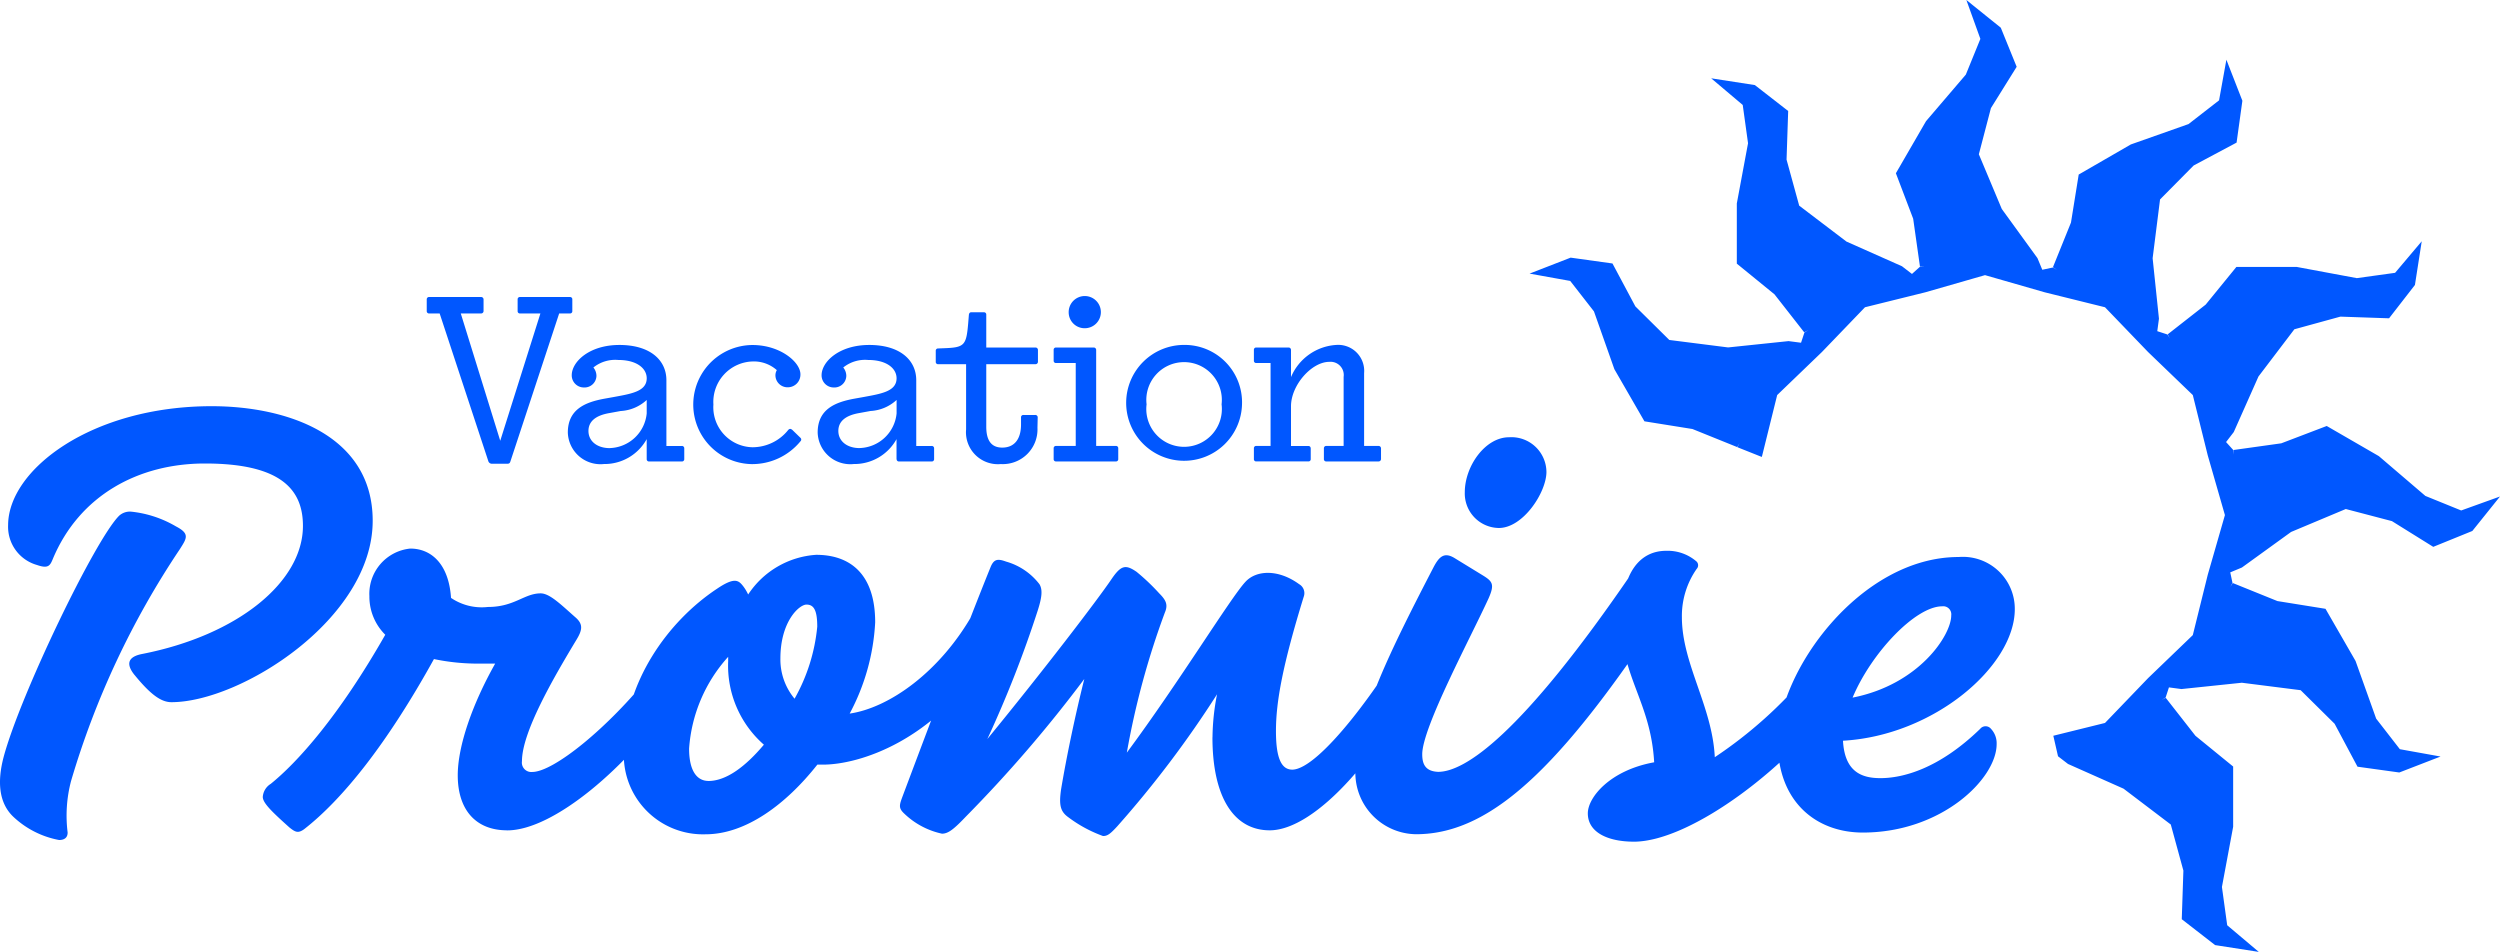 <svg xmlns="http://www.w3.org/2000/svg" width="180" height="68.534" viewBox="0 0 180 68.534">
  <path id="Path_23273" data-name="Path 23273" d="M34.816,21.554V22.4a.174.174,0,0,1-.186.169H33.176l2.841,9.167,2.892-9.167H37.438a.16.16,0,0,1-.169-.169v-.846a.16.16,0,0,1,.169-.169h3.6a.16.16,0,0,1,.169.169V22.4a.16.16,0,0,1-.169.169h-.778l-3.5,10.621c-.05.169-.1.2-.254.2H35.425a.269.269,0,0,1-.27-.2l-3.5-10.621h-.744a.165.165,0,0,1-.186-.169v-.846a.165.165,0,0,1,.186-.169H34.63a.174.174,0,0,1,.186.169m11.746,11.5V31.617a3.467,3.467,0,0,1-3.078,1.793,2.351,2.351,0,0,1-2.6-2.266c0-1.674,1.252-2.182,2.621-2.436l.659-.118c1.286-.237,2.4-.406,2.4-1.353,0-.71-.71-1.319-2.047-1.319a2.507,2.507,0,0,0-1.793.542.956.956,0,0,1,.22.609.858.858,0,0,1-.9.829.873.873,0,0,1-.879-.879c0-.964,1.252-2.182,3.433-2.182,2.2,0,3.383,1.082,3.383,2.537v4.736h1.1a.165.165,0,0,1,.186.169v.778a.165.165,0,0,1-.186.169H46.732a.16.16,0,0,1-.169-.169m-2.655-.795a2.758,2.758,0,0,0,2.655-2.5v-.964a3,3,0,0,1-1.877.795l-.829.152c-.964.169-1.488.592-1.488,1.285,0,.71.592,1.235,1.539,1.235m13.114-1.336.609.592a.169.169,0,0,1,0,.254,4.493,4.493,0,0,1-3.518,1.641,4.288,4.288,0,0,1,.068-8.575c1.979,0,3.45,1.218,3.45,2.114a.91.91,0,0,1-.9.93.871.871,0,0,1-.9-.846.741.741,0,0,1,.1-.389,2.481,2.481,0,0,0-1.708-.626,2.915,2.915,0,0,0-2.858,3.1,2.881,2.881,0,0,0,2.808,3.078,3.292,3.292,0,0,0,2.571-1.235c.1-.118.2-.1.271-.034m7.535,2.131V31.617a3.467,3.467,0,0,1-3.078,1.793,2.351,2.351,0,0,1-2.6-2.266c0-1.674,1.252-2.182,2.621-2.436l.66-.118c1.285-.237,2.4-.406,2.4-1.353,0-.71-.71-1.319-2.046-1.319a2.507,2.507,0,0,0-1.793.542.956.956,0,0,1,.22.609.857.857,0,0,1-.9.829.874.874,0,0,1-.88-.879c0-.964,1.252-2.182,3.433-2.182,2.2,0,3.383,1.082,3.383,2.537v4.736h1.1a.165.165,0,0,1,.186.169v.778a.165.165,0,0,1-.186.169H64.726a.16.16,0,0,1-.169-.169M61.9,32.26a2.758,2.758,0,0,0,2.655-2.5v-.964a3,3,0,0,1-1.877.795l-.829.152c-.964.169-1.488.592-1.488,1.285,0,.71.592,1.235,1.539,1.235m11.782-2.385h.846a.169.169,0,0,1,.186.186l-.017.727a2.5,2.5,0,0,1-2.638,2.622,2.3,2.3,0,0,1-2.5-2.5V26.222H67.543a.16.16,0,0,1-.169-.169v-.795a.16.16,0,0,1,.169-.169l.423-.017c1.471-.051,1.607-.2,1.742-1.776l.051-.626c.017-.118.067-.186.169-.186h.914a.16.16,0,0,1,.169.169v2.368h3.535a.174.174,0,0,1,.186.169v.863a.174.174,0,0,1-.186.169H71.011v4.5c0,1,.372,1.505,1.15,1.505.863,0,1.353-.592,1.353-1.674v-.49a.165.165,0,0,1,.169-.186m6.831,2.4v.778a.16.16,0,0,1-.169.169H76.032a.16.16,0,0,1-.169-.169v-.778a.16.16,0,0,1,.169-.169h1.421v-5.97H76.032a.16.16,0,0,1-.169-.169V25.19a.16.16,0,0,1,.169-.169h2.706a.174.174,0,0,1,.186.169v6.917h1.421a.16.16,0,0,1,.169.169M76.945,22.5a1.159,1.159,0,1,1,1.15,1.133,1.148,1.148,0,0,1-1.15-1.133m12.48,6.613a4.171,4.171,0,1,1-4.161-4.279,4.133,4.133,0,0,1,4.161,4.279m-1.471,0a2.719,2.719,0,1,0-5.4,0,2.721,2.721,0,1,0,5.4,0m6.419,3.163v.778a.16.16,0,0,1-.169.169H90.449a.16.16,0,0,1-.169-.169v-.778a.16.16,0,0,1,.169-.169h1.032v-5.97H90.449a.16.16,0,0,1-.169-.169V25.19a.16.16,0,0,1,.169-.169h2.317a.174.174,0,0,1,.186.169v1.962a3.787,3.787,0,0,1,3.264-2.317,1.873,1.873,0,0,1,2,2.03v5.243h1.031a.174.174,0,0,1,.186.169v.778a.174.174,0,0,1-.186.169H95.506a.165.165,0,0,1-.186-.169v-.778a.165.165,0,0,1,.186-.169h1.235V27.135a.951.951,0,0,0-1.032-1.082c-1.268,0-2.757,1.674-2.757,3.2v2.858H94.2a.16.16,0,0,1,.169.169m-89.5,27.67c0,.367-.245.531-.612.531A6.553,6.553,0,0,1,.952,58.8C-.11,57.783-.191,56.231.258,54.517,1.442,50.067,6.871,38.8,8.586,37.125a1.151,1.151,0,0,1,.857-.286A8.005,8.005,0,0,1,12.668,37.9c1.021.531.776.857.286,1.633a60.764,60.764,0,0,0-7.838,16.7,9.781,9.781,0,0,0-.245,3.715M9.688,48.6c-.857-1.061-.082-1.388.53-1.511,6.9-1.347,11.594-5.185,11.594-9.226,0-2.654-1.633-4.491-7.062-4.491-4.777,0-9.022,2.286-10.941,6.859-.2.49-.327.735-1.143.449A2.858,2.858,0,0,1,.584,37.819c0-4,6-8.573,14.656-8.573,5.429,0,11.594,2.082,11.594,8.247,0,7.063-9.512,13.064-14.493,13.064-.775,0-1.551-.612-2.653-1.96M36.51,59.783c-2.245,0-3.552-1.469-3.552-3.96,0-2.123,1.061-5.144,2.694-8.043H34.51a15.5,15.5,0,0,1-3.266-.327C27.855,53.578,24.671,57.538,21.9,59.7c-.449.327-.653.2-1.061-.122-1.225-1.1-1.919-1.755-1.919-2.2a1.2,1.2,0,0,1,.572-.939c1.919-1.551,4.9-4.858,8.247-10.737a3.858,3.858,0,0,1-1.143-2.776,3.277,3.277,0,0,1,2.939-3.429c1.511,0,2.776,1.1,2.939,3.552a3.938,3.938,0,0,0,2.654.653c1.918,0,2.613-.98,3.8-.98.653,0,1.469.817,2.49,1.715.572.49.531.9.082,1.633-1.674,2.776-3.919,6.654-3.919,8.737a.678.678,0,0,0,.735.775c1.551,0,5.471-3.184,8.532-7.022l1.755,1.674c-3.389,4.981-8.737,9.553-12.084,9.553m22.331-4.735C56.6,57.905,53.7,60.069,50.8,60.069a5.7,5.7,0,0,1-5.879-6c0-4.94,3.184-9.349,6.7-11.676,1.266-.857,1.551-.612,1.878-.2a3.059,3.059,0,0,1,.368.612,6.355,6.355,0,0,1,4.9-2.858c2.409,0,4.246,1.347,4.246,4.858a15.6,15.6,0,0,1-1.837,6.573c2.817-.408,6.532-2.98,8.941-7.307l1.021,3.062c-3.8,6.246-9.308,7.92-11.88,7.92ZM51,56.231c1.306,0,2.695-1.061,4-2.613a7.562,7.562,0,0,1-2.572-6v-.327A10.975,10.975,0,0,0,49.615,53.9c0,1.674.612,2.327,1.388,2.327m6.206-5.92a13.078,13.078,0,0,0,1.633-5.185c0-1.184-.245-1.592-.775-1.592s-1.878,1.225-1.878,3.878a4.414,4.414,0,0,0,1.021,2.9M87.3,53.088a16.711,16.711,0,0,1,.327-3.1A75.353,75.353,0,0,1,80.438,59.5c-.49.531-.694.694-1.021.694a9.574,9.574,0,0,1-2.49-1.347c-.572-.408-.694-.857-.531-2,.409-2.449,1.021-5.348,1.674-7.961A96.256,96.256,0,0,1,69.538,58.8c-.857.9-1.266,1.225-1.715,1.225A5.623,5.623,0,0,1,65.129,58.6c-.49-.449-.367-.653-.082-1.429,2.041-5.429,4.532-12.043,6.287-16.371.245-.572.531-.572,1.1-.367a4.613,4.613,0,0,1,2.409,1.633c.245.408.163.98-.122,1.878a81.825,81.825,0,0,1-3.633,9.267c3.919-4.777,7.92-10,8.94-11.513.694-1.021,1.021-1.061,1.8-.531a15.261,15.261,0,0,1,1.633,1.551c.49.49.653.817.408,1.388A57.819,57.819,0,0,0,81.132,54.19C84.888,49.128,88.6,43.045,89.664,41.9c.776-.857,2.368-.939,3.878.163a.743.743,0,0,1,.327.9c-1.51,4.9-2,7.553-2,9.676,0,2.082.449,2.776,1.184,2.776,1.919-.041,6.328-5.879,9.145-10.982l.857,2.368c-3.347,7.512-8.369,12.982-11.635,12.982-2.572,0-4.124-2.368-4.124-6.7m10.288,2.49c0-3.715,2.653-8.981,5.634-14.738.408-.776.776-1.1,1.511-.653l2,1.225c.735.449.9.653.449,1.674-1.347,2.939-4.777,9.308-4.777,11.227,0,.735.245,1.225,1.143,1.265,1.878,0,5.92-2.531,14.044-14.452l3.266,1.225c-7.961,12.37-13.227,17.718-18.9,17.718a4.425,4.425,0,0,1-4.368-4.491m13.758-21.6c0,1.47-1.674,4.042-3.429,4.042a2.486,2.486,0,0,1-2.45-2.572c0-1.878,1.47-3.96,3.184-3.96a2.523,2.523,0,0,1,2.694,2.49M117.63,60.6c-1.837,0-3.307-.653-3.307-2.041,0-1.143,1.592-3.1,4.777-3.674-.245-4.327-2.368-6.124-2.368-10.165,0-3.674,1.47-5.062,3.225-5.062a3.176,3.176,0,0,1,2.2.776.382.382,0,0,1,0,.531,5.921,5.921,0,0,0-1.061,3.47c0,3.348,2.2,6.45,2.368,10.084a31.632,31.632,0,0,0,6.736-6.042l2.123,1.715c-3.225,4.777-10.492,10.41-14.7,10.41M128,53.455c0-5.1,5.92-13.35,13.023-13.35a3.738,3.738,0,0,1,4.042,3.756c0,4.082-5.8,9.1-12.37,9.471.122,2.245,1.347,2.694,2.694,2.694,1.592,0,4.2-.653,7.185-3.551a.5.5,0,0,1,.776,0,1.511,1.511,0,0,1,.408,1.1c0,2.49-3.96,6.369-9.634,6.369-3.388,0-6.124-2.245-6.124-6.491m5.389-3.225c4.777-.939,7.1-4.491,7.1-5.92a.581.581,0,0,0-.653-.653c-1.919,0-5.1,3.348-6.45,6.573M164.959,38.3l3.937-1.651,3.324.872,2.974,1.852,2.814-1.143L180,35.748l-2.794,1.006-2.578-1.047-3.351-2.866-3.753-2.17-3.272,1.248-3.435.481-.012.338-.012-.338-.516-.572.554-.72,1.779-4,2.584-3.4,3.313-.91,3.505.12,1.863-2.4.49-3.146-1.919,2.272-2.756.382-4.336-.808h-4.333l-2.213,2.715-2.729,2.137.155.3-.175-.286-.735-.239.12-.9-.455-4.351.534-4.234,2.42-2.444,3.091-1.648.417-3.012L160.3,4.3l-.528,2.925-2.2,1.709L153.42,10.4l-3.753,2.167-.557,3.458-1.3,3.216.289.181-.3-.16-.755.16-.347-.837-2.569-3.54-1.651-3.937.869-3.324L145.2,4.809l-1.143-2.814L141.578,0l1.009,2.8L141.54,5.371l-2.866,3.353-2.17,3.75,1.245,3.275.487,3.435.338.012-.338.012-.574.516-.72-.554-4-1.779-3.4-2.584-.91-3.316.117-3.5-2.4-1.866-3.144-.487,2.272,1.919.382,2.756-.808,4.336v4.333l2.712,2.21,2.14,2.735.3-.16-.286.178-.242.732-.9-.117-4.351.455-4.234-.537-2.444-2.417-1.648-3.091-3.012-.42L110.128,19.7l2.928.528,1.709,2.193,1.47,4.161,2.164,3.753,3.458.554,3.219,1.3.175-.289-.157.3,1.755.7.032-.114,1.076-4.342,3.222-3.1,3.1-3.222,4.342-1.076,4.3-1.236,4.3,1.236,4.339,1.076,3.1,3.222,3.222,3.1,1.076,4.342,1.236,4.3-1.236,4.3-1.076,4.342-3.222,3.1-3.1,3.225-3.721.921.338,1.478.72.554,4,1.779,3.4,2.581.907,3.318-.117,3.5,2.4,1.863,3.146.49-2.275-1.919-.379-2.756.808-4.336V55.19l-2.715-2.213-2.137-2.732-.3.157.289-.175.239-.735.9.12,4.351-.455,4.234.537,2.444,2.417,1.648,3.091,3.009.417,2.971-1.149-2.931-.528-1.706-2.2L169.6,47.59l-2.164-3.756-3.461-.557-3.216-1.3-.178.286.157-.3-.16-.752.84-.35Z" transform="translate(0)" fill="#0057ff"/>
</svg>
